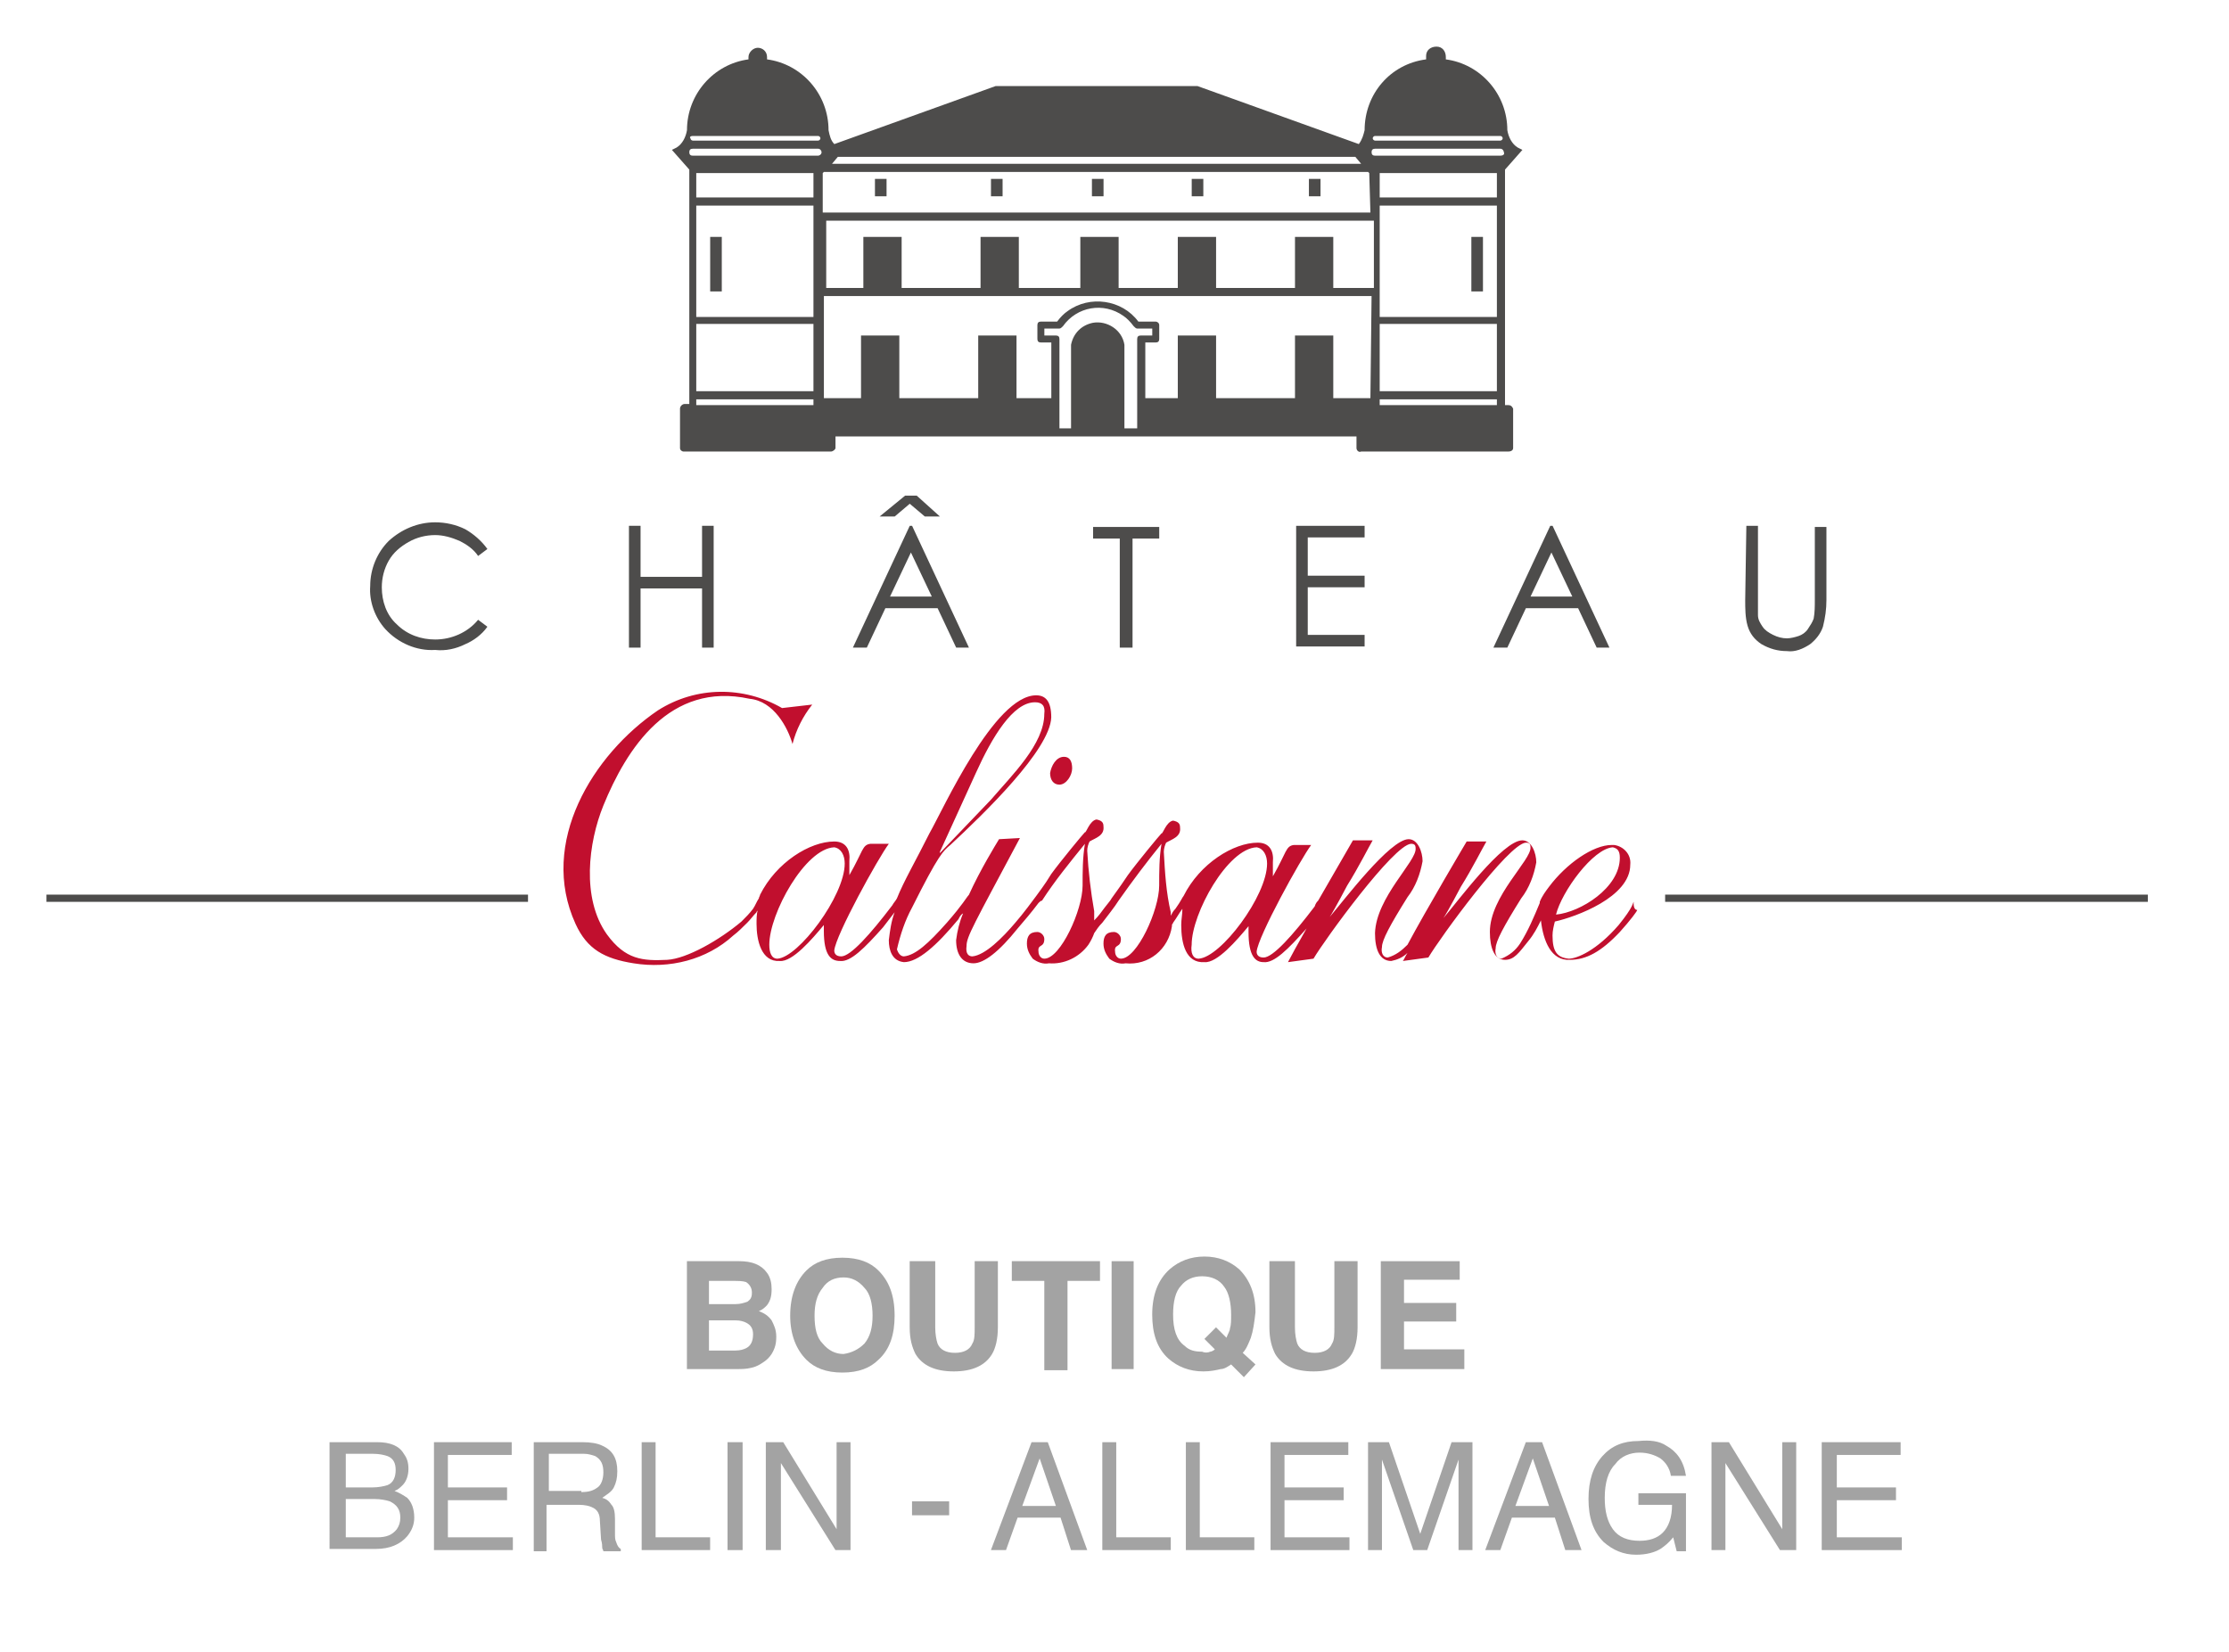 <?xml version="1.0" encoding="utf-8"?>
<!-- Generator: Adobe Illustrator 26.0.1, SVG Export Plug-In . SVG Version: 6.00 Build 0)  -->
<svg version="1.1" id="Calque_1" xmlns="http://www.w3.org/2000/svg" xmlns:xlink="http://www.w3.org/1999/xlink" x="0px" y="0px"
	 viewBox="0 0 192.1 142.4" style="enable-background:new 0 0 192.1 142.4;" xml:space="preserve">
<style type="text/css">
	.st0{enable-background:new    ;}
	.st1{fill:#A3A3A3;}
	.st2{fill:none;stroke:#4D4C4B;stroke-width:0.622;stroke-miterlimit:10;}
	.st3{fill:#4D4C4B;}
	.st4{fill:#C10F2E;}
</style>
<g class="st0">
	<path class="st1" d="M66.1,109.7c0.3,0.4,0.4,0.9,0.4,1.4c0,0.6-0.1,1-0.4,1.4c-0.2,0.2-0.4,0.4-0.7,0.5c0.5,0.2,0.8,0.4,1.1,0.8
		c0.2,0.4,0.4,0.8,0.4,1.4c0,0.6-0.1,1-0.4,1.5c-0.2,0.3-0.4,0.5-0.7,0.7c-0.3,0.2-0.6,0.4-1.1,0.5c-0.4,0.1-0.8,0.1-1.3,0.1h-4.2
		v-9.3h4.5C64.8,108.7,65.6,109,66.1,109.7z M61.1,110.3v2.1h2.3c0.4,0,0.7-0.1,1-0.2c0.3-0.2,0.4-0.4,0.4-0.8
		c0-0.4-0.2-0.7-0.5-0.9c-0.3-0.1-0.7-0.1-1.1-0.1H61.1z M61.1,113.9v2.5h2.3c0.4,0,0.7-0.1,0.9-0.2c0.4-0.2,0.6-0.6,0.6-1.2
		c0-0.5-0.2-0.8-0.6-1c-0.2-0.1-0.5-0.2-0.9-0.2H61.1z"/>
	<path class="st1" d="M75.7,117.2c-0.7,0.7-1.7,1.1-3.1,1.1s-2.4-0.4-3.1-1.1c-0.9-0.9-1.4-2.2-1.4-3.8c0-1.7,0.5-3,1.4-3.9
		c0.7-0.7,1.7-1.1,3.1-1.1s2.4,0.4,3.1,1.1c0.9,0.9,1.4,2.1,1.4,3.9C77.1,115,76.7,116.3,75.7,117.2z M74.5,115.8
		c0.5-0.6,0.7-1.4,0.7-2.4c0-1-0.2-1.9-0.7-2.4c-0.5-0.6-1.1-0.9-1.8-0.9c-0.8,0-1.4,0.3-1.8,0.9c-0.5,0.6-0.7,1.4-0.7,2.4
		c0,1.1,0.2,1.9,0.7,2.4c0.5,0.6,1.1,0.9,1.8,0.9C73.4,116.6,74,116.3,74.5,115.8z"/>
	<path class="st1" d="M78.6,108.7h2v5.7c0,0.6,0.1,1.1,0.2,1.4c0.2,0.5,0.7,0.8,1.5,0.8c0.8,0,1.3-0.3,1.5-0.8
		c0.2-0.3,0.2-0.8,0.2-1.4v-5.7h2v5.7c0,1-0.2,1.8-0.5,2.3c-0.6,1-1.7,1.5-3.3,1.5s-2.7-0.5-3.3-1.5c-0.3-0.6-0.5-1.3-0.5-2.3V108.7
		z"/>
	<path class="st1" d="M94.8,108.7v1.7H92v7.7h-2v-7.7h-2.8v-1.7H94.8z"/>
	<path class="st1" d="M97.7,118h-1.9v-9.3h1.9V118z"/>
	<path class="st1" d="M107.8,115.3c-0.2,0.5-0.4,1-0.7,1.3l1.1,1l-1,1.1l-1.1-1.1c-0.3,0.2-0.6,0.4-0.9,0.4
		c-0.4,0.1-0.9,0.2-1.5,0.2c-1.2,0-2.2-0.4-3-1.1c-1-0.9-1.4-2.2-1.4-3.8c0-1.7,0.5-3,1.5-3.9c0.8-0.7,1.8-1.1,3-1.1
		c1.2,0,2.2,0.4,3,1.1c0.9,0.9,1.4,2.1,1.4,3.7C108.1,114,108,114.7,107.8,115.3z M104.3,116.5c0.1,0,0.3-0.1,0.4-0.2l-0.9-0.9l1-1
		l0.9,0.9c0.1-0.3,0.3-0.6,0.3-0.8c0.1-0.3,0.1-0.7,0.1-1.2c0-1-0.2-1.9-0.6-2.4c-0.4-0.6-1.1-0.9-1.9-0.9c-0.8,0-1.4,0.3-1.8,0.8
		c-0.5,0.5-0.7,1.4-0.7,2.5c0,1.3,0.3,2.2,1,2.7c0.4,0.4,0.9,0.5,1.5,0.5C103.8,116.6,104.1,116.6,104.3,116.5z"/>
	<path class="st1" d="M109.6,108.7h2v5.7c0,0.6,0.1,1.1,0.2,1.4c0.2,0.5,0.7,0.8,1.5,0.8c0.8,0,1.3-0.3,1.5-0.8
		c0.2-0.3,0.2-0.8,0.2-1.4v-5.7h2v5.7c0,1-0.2,1.8-0.5,2.3c-0.6,1-1.7,1.5-3.3,1.5s-2.7-0.5-3.3-1.5c-0.3-0.6-0.5-1.3-0.5-2.3V108.7
		z"/>
	<path class="st1" d="M125.9,110.3h-4.9v2h4.5v1.6h-4.5v2.4h5.2v1.7H119v-9.3h6.8V110.3z"/>
</g>
<g class="st0">
	<path class="st1" d="M28.5,124.3h4c1.1,0,1.9,0.3,2.3,1c0.3,0.4,0.4,0.8,0.4,1.3c0,0.6-0.2,1.1-0.5,1.4c-0.2,0.2-0.4,0.4-0.7,0.5
		c0.5,0.2,0.8,0.4,1.1,0.6c0.4,0.4,0.6,1,0.6,1.7c0,0.6-0.2,1.1-0.6,1.6c-0.6,0.7-1.5,1.1-2.7,1.1h-4V124.3z M32.1,128.2
		c0.5,0,1-0.1,1.3-0.2c0.5-0.2,0.7-0.7,0.7-1.3c0-0.6-0.2-1-0.7-1.2c-0.3-0.1-0.7-0.2-1.3-0.2h-2.3v2.9H32.1z M32.5,132.5
		c0.8,0,1.3-0.2,1.7-0.7c0.2-0.3,0.3-0.6,0.3-1c0-0.7-0.3-1.1-0.9-1.4c-0.3-0.1-0.8-0.2-1.3-0.2h-2.5v3.3H32.5z"/>
	<path class="st1" d="M37.3,124.3h6.8v1.1h-5.5v2.8h5.1v1.1h-5.1v3.2h5.6v1.1h-6.8V124.3z"/>
	<path class="st1" d="M46,124.3h4.2c0.7,0,1.3,0.1,1.7,0.3c0.9,0.4,1.3,1.1,1.3,2.2c0,0.6-0.1,1-0.3,1.4c-0.2,0.4-0.6,0.6-1,0.9
		c0.4,0.1,0.6,0.3,0.8,0.6c0.2,0.2,0.3,0.6,0.3,1.2l0,1.2c0,0.4,0,0.6,0.1,0.8c0.1,0.3,0.2,0.5,0.4,0.6v0.2h-1.5
		c0-0.1-0.1-0.2-0.1-0.3c0-0.1,0-0.4-0.1-0.7l-0.1-1.6c0-0.6-0.2-1-0.7-1.2c-0.2-0.1-0.6-0.2-1.1-0.2h-2.8v4H46V124.3z M50.1,128.6
		c0.6,0,1-0.1,1.4-0.4c0.3-0.2,0.5-0.7,0.5-1.3c0-0.7-0.2-1.1-0.7-1.4c-0.3-0.1-0.6-0.2-1-0.2h-3v3.2H50.1z"/>
	<path class="st1" d="M55.2,124.3h1.3v8.2h4.7v1.1h-5.9V124.3z"/>
	<path class="st1" d="M62.7,124.3H64v9.3h-1.3V124.3z"/>
	<path class="st1" d="M66,124.3h1.5l4.6,7.5v-7.5h1.2v9.3H72l-4.7-7.5v7.5H66V124.3z"/>
	<path class="st1" d="M78.6,129.4h3.2v1.2h-3.2V129.4z"/>
	<path class="st1" d="M88.9,124.3h1.4l3.4,9.3h-1.4l-0.9-2.8h-3.7l-1,2.8h-1.3L88.9,124.3z M91,129.8l-1.4-4.1l-1.5,4.1H91z"/>
	<path class="st1" d="M94.9,124.3h1.3v8.2h4.7v1.1h-5.9V124.3z"/>
	<path class="st1" d="M102.1,124.3h1.3v8.2h4.7v1.1h-5.9V124.3z"/>
	<path class="st1" d="M109.4,124.3h6.8v1.1h-5.5v2.8h5.1v1.1h-5.1v3.2h5.6v1.1h-6.8V124.3z"/>
	<path class="st1" d="M117.9,124.3h1.8l2.7,7.9l2.7-7.9h1.8v9.3h-1.2v-5.5c0-0.2,0-0.5,0-0.9c0-0.4,0-0.9,0-1.4l-2.7,7.8h-1.2
		l-2.7-7.8v0.3c0,0.2,0,0.6,0,1s0,0.8,0,1v5.5h-1.2V124.3z"/>
	<path class="st1" d="M131.5,124.3h1.4l3.4,9.3h-1.4l-0.9-2.8h-3.7l-1,2.8H128L131.5,124.3z M133.5,129.8l-1.4-4.1l-1.5,4.1H133.5z"
		/>
	<path class="st1" d="M143.6,124.6c0.9,0.5,1.5,1.3,1.7,2.6H144c-0.1-0.7-0.5-1.2-0.9-1.5c-0.5-0.3-1.1-0.5-1.8-0.5
		c-0.8,0-1.6,0.3-2.1,1c-0.6,0.6-0.9,1.6-0.9,2.9c0,1.1,0.2,2,0.7,2.7c0.5,0.7,1.3,1,2.3,1c0.8,0,1.5-0.2,2-0.7
		c0.5-0.5,0.8-1.3,0.8-2.4h-2.9v-1h4.1v5h-0.8l-0.3-1.2c-0.4,0.5-0.8,0.8-1.1,1c-0.5,0.3-1.2,0.5-2.1,0.5c-1.1,0-2-0.4-2.8-1.1
		c-0.9-0.9-1.3-2.1-1.3-3.7c0-1.6,0.4-2.8,1.2-3.7c0.8-0.9,1.8-1.3,3.1-1.3C142.2,124.1,143,124.2,143.6,124.6z"/>
	<path class="st1" d="M147.5,124.3h1.5l4.6,7.5v-7.5h1.2v9.3h-1.4l-4.7-7.5v7.5h-1.2V124.3z"/>
	<path class="st1" d="M157,124.3h6.8v1.1h-5.5v2.8h5.1v1.1h-5.1v3.2h5.6v1.1H157V124.3z"/>
</g>
<g id="Groupe_30" transform="translate(-334 -5286.472)">
	<g id="Groupe_5" transform="translate(309.005 5269.99)">
		<line id="Ligne_1" class="st2" x1="29" y1="93.9" x2="70.5" y2="93.9"/>
		<line id="Ligne_2" class="st2" x1="168.5" y1="93.9" x2="210.1" y2="93.9"/>
	</g>
	<g id="Groupe_9" transform="translate(309.005 5269.99)">
		<g id="Groupe_8">
			<g id="Groupe_7">
				<g id="Groupe_6">
					<rect id="Rectangle_1" x="119.1" y="31.9" class="st3" width="1" height="1.5"/>
					<rect id="Rectangle_2" x="110.4" y="31.9" class="st3" width="1" height="1.5"/>
					<rect id="Rectangle_3" x="100.4" y="31.9" class="st3" width="1" height="1.5"/>
					<rect id="Rectangle_4" x="127.7" y="31.9" class="st3" width="1" height="1.5"/>
					<rect id="Rectangle_5" x="137.8" y="31.9" class="st3" width="1" height="1.5"/>
					<rect id="Rectangle_6" x="86.2" y="36.9" class="st3" width="1" height="4.7"/>
					<rect id="Rectangle_7" x="151.8" y="36.9" class="st3" width="1" height="4.7"/>
					<path id="Tracé_31" class="st3" d="M155,51.4h-0.3V31.1l1.5-1.7l-0.4-0.2c-0.5-0.3-0.8-0.9-0.9-1.5c0-3.1-2.3-5.7-5.3-6.1
						c0-0.1,0-0.1,0-0.2c0-0.5-0.3-0.9-0.8-0.9s-0.9,0.3-0.9,0.8c0,0,0,0,0,0.1s0,0.2,0,0.2c-3.1,0.4-5.3,3-5.3,6.1
						c-0.1,0.4-0.2,0.8-0.5,1.2l-13.9-5h-17.4l-13.9,5c-0.3-0.3-0.4-0.7-0.5-1.2c0-3.1-2.3-5.7-5.3-6.1c0-0.1,0-0.1,0-0.2
						c0-0.5-0.4-0.8-0.8-0.8s-0.8,0.4-0.8,0.8c0,0.1,0,0.2,0,0.2c-3,0.4-5.3,3-5.3,6.1c-0.1,0.6-0.4,1.2-0.9,1.5l-0.4,0.2l1.5,1.7
						v20.2H84c-0.2,0-0.4,0.2-0.4,0.4v3.4c0,0.2,0.2,0.3,0.3,0.3l0,0h12.7c0.2,0,0.4-0.2,0.4-0.3l0,0v-1h44.9v1
						c0,0.2,0.2,0.4,0.4,0.3l0,0H155c0.2,0,0.4-0.1,0.4-0.3l0,0v-3.4C155.3,51.5,155.2,51.4,155,51.4z M143.5,28.2h10.8
						c0.1,0,0.2,0.1,0.2,0.2s-0.1,0.2-0.2,0.2h-10.8c-0.1,0-0.2-0.1-0.2-0.2C143.3,28.3,143.4,28.2,143.5,28.2z M97.2,30h44.6
						l0.5,0.6H96.7L97.2,30z M84.7,28.2h10.8c0.1,0,0.2,0.1,0.2,0.2s-0.1,0.2-0.2,0.2H84.7c-0.1,0-0.2-0.1-0.2-0.2
						C84.4,28.3,84.5,28.2,84.7,28.2z M95.1,51.4H85v-0.5h10.1V51.4z M95.1,50.2H85v-5.8h10.1V50.2z M95.1,43.8H85v-9.6h10.1V43.8z
						 M95.1,33.5H85v-2.1h10.1V33.5z M95.5,29.9H84.7c-0.2,0-0.3-0.1-0.3-0.3l0,0c0-0.2,0.1-0.3,0.3-0.3h10.8c0.2,0,0.3,0.2,0.3,0.3
						l0,0C95.8,29.8,95.6,29.9,95.5,29.9L95.5,29.9z M123.3,45.4c-0.2,0-0.3,0.1-0.3,0.3v7.7h-1.1v-7.2c-0.2-1.3-1.5-2.1-2.7-1.9
						c-1,0.2-1.7,0.9-1.9,1.9v7.2h-1v-7.7c0-0.2-0.1-0.3-0.3-0.3h-1v-0.6h1.3c0.1,0,0.2-0.1,0.3-0.2c1.2-1.7,3.5-2.1,5.2-0.9
						c0.3,0.2,0.6,0.5,0.9,0.9c0.1,0.1,0.2,0.2,0.3,0.2h1.3v0.6H123.3z M143.1,50.8h-3.2v-5.4h-3.3v5.4h-6.8v-5.4h-3.3v5.4h-2.8V46
						h0.9c0.2,0,0.3-0.1,0.3-0.3v-1.2c0-0.2-0.2-0.3-0.3-0.3h-1.5c-1.4-1.9-4.2-2.3-6.1-0.9c-0.3,0.2-0.6,0.5-0.9,0.9h-1.4
						c-0.2,0-0.3,0.1-0.3,0.3v1.2c0,0.2,0.1,0.3,0.3,0.3h0.9v4.8h-3v-5.4h-3.3v5.4h-6.8v-5.4h-3.3v5.4H96V42h47.2L143.1,50.8
						L143.1,50.8z M143.1,41.3h-3.2v-4.4h-3.3v4.4h-6.8v-4.4h-3.3v4.4h-5.1v-4.4h-3.3v4.4h-5.3v-4.4h-3.3v4.4h-6.8v-4.4h-3.3v4.4
						h-3.2v-5.8h47.2v5.8H143.1z M143.1,34.8H95.9v-3.4l0,0l0.1-0.1h46.9l0.1,0.1l0,0L143.1,34.8z M154,51.4h-10.1v-0.5H154V51.4z
						 M154,50.2h-10.1v-5.8H154V50.2z M154,43.8h-10.1v-9.6H154V43.8z M154,33.5h-10.1v-2.1H154V33.5z M154.3,29.9h-10.8
						c-0.2,0-0.3-0.1-0.3-0.3l0,0c0-0.2,0.1-0.3,0.3-0.3h10.8c0.2,0,0.3,0.2,0.3,0.3l0,0C154.7,29.8,154.5,29.9,154.3,29.9
						L154.3,29.9L154.3,29.9z"/>
				</g>
			</g>
		</g>
	</g>
	<g id="Groupe_10" transform="translate(309.005 5269.99)">
		<path id="Tracé_32" class="st3" d="M67,63.8l-0.8,0.6c-0.4-0.6-1-1-1.6-1.3c-0.7-0.3-1.4-0.5-2.1-0.5c-0.8,0-1.6,0.2-2.3,0.6
			c-0.7,0.4-1.3,0.9-1.7,1.6c-0.4,0.7-0.6,1.5-0.6,2.3c0,1.2,0.4,2.4,1.3,3.2c0.9,0.9,2.1,1.3,3.3,1.3c1.4,0,2.8-0.6,3.7-1.7
			l0.8,0.6c-0.5,0.7-1.2,1.2-1.9,1.5c-0.8,0.4-1.7,0.6-2.6,0.5c-1.6,0.1-3.2-0.6-4.3-1.8c-0.9-1-1.4-2.4-1.3-3.7
			c0-1.5,0.6-2.9,1.6-3.9c1.1-1,2.5-1.6,4-1.6c0.9,0,1.8,0.2,2.6,0.6C65.8,62.5,66.5,63.1,67,63.8z"/>
		<path id="Tracé_33" class="st3" d="M79.2,61.8h1v4.4h5.3v-4.4h1v10.5h-1v-5.1h-5.3v5.1h-1V61.8z"/>
		<path id="Tracé_34" class="st3" d="M103.6,61.8l4.9,10.5h-1.1l-1.6-3.4h-4.5l-1.6,3.4h-1.2l4.9-10.5
			C103.4,61.8,103.6,61.8,103.6,61.8z M103,59.2h1l2,1.8h-1.3l-1.3-1.1l-1.3,1.1h-1.3L103,59.2z M103.5,64.1l-1.8,3.8h3.6
			L103.5,64.1z"/>
		<path id="Tracé_35" class="st3" d="M119.2,62.9v-1h5.7v1h-2.3v9.4h-1.1v-9.4H119.2z"/>
		<path id="Tracé_36" class="st3" d="M136.6,61.8h6v1h-4.9v3.3h4.9v1h-4.9v4.1h4.9v1h-5.9V61.8H136.6z"/>
		<path id="Tracé_37" class="st3" d="M158.8,61.8l4.9,10.5h-1.1l-1.6-3.4h-4.5l-1.6,3.4h-1.2l4.9-10.5
			C158.6,61.8,158.8,61.8,158.8,61.8z M158.7,64.1l-1.8,3.8h3.6L158.7,64.1z"/>
		<path id="Tracé_38" class="st3" d="M175.5,61.8h1v6.3c0,0.5,0,0.9,0,1.4c0,0.4,0.2,0.7,0.4,1s0.5,0.5,0.9,0.7s0.8,0.3,1.2,0.3
			c0.3,0,0.7-0.1,1-0.2s0.6-0.3,0.8-0.6c0.2-0.3,0.4-0.6,0.5-0.9c0.1-0.5,0.1-1.1,0.1-1.6v-6.3h1v6.3c0,0.8-0.1,1.5-0.3,2.3
			c-0.2,0.6-0.6,1.1-1.1,1.5c-0.6,0.4-1.3,0.7-2,0.6c-0.8,0-1.5-0.2-2.2-0.6c-0.6-0.4-1-0.9-1.2-1.6s-0.2-1.5-0.2-2.2L175.5,61.8z"
			/>
	</g>
	<path id="Tracé_39" class="st4" d="M425.3,5354.1c0.6,0,1.1-0.8,1.1-1.4s-0.2-1-0.7-1c-0.7,0-1.1,0.8-1.2,1.4
		C424.5,5353.7,424.8,5354.1,425.3,5354.1z"/>
	<path id="Tracé_40" class="st4" d="M474.8,5364.2c-0.1,0.1,0,0.4-1.3,2c-1.9,2.2-3.6,2.9-4.3,2.9c-1-0.1-1.4-0.6-1.4-2
		c0-0.4,0.1-0.8,0.2-1.2c1.8-0.4,6.5-2.1,6.5-4.9c0.1-0.9-0.6-1.6-1.4-1.7c-0.1,0-0.1,0-0.2,0c-1.6,0-3.9,1.6-5.4,3.6
		c-0.3,0.4-0.6,0.8-0.8,1.3v0.1l0,0c-0.5,1.2-1,2.4-1.7,3.5c-0.4,0.6-0.9,1-1.6,1.3c-0.4,0-0.6-0.4-0.5-0.9c0-0.6,0.7-1.9,2.2-4.3
		c0.7-0.9,1.1-2,1.3-3.1c0-0.8-0.4-1.9-1.2-1.9c-1.7,0-5.6,5.3-6.8,6.7c0.4-0.6,1.5-2.7,1.5-2.7c1-1.6,1.9-3.4,2.2-3.9h-1.7
		c0,0-3.5,5.9-5.1,8.9c-0.5,0.5-1,0.9-1.7,1.1c-0.4,0-0.6-0.4-0.5-0.9c0-0.6,0.7-1.9,2.2-4.3c0.7-0.9,1.1-2,1.3-3.1
		c0-0.8-0.4-1.9-1.2-1.9c-1.6,0-5.6,5.3-6.8,6.7c0.4-0.6,1.5-2.7,1.5-2.7c1-1.6,1.9-3.4,2.2-3.9h-1.7c0,0-1.5,2.6-3,5.2
		c-0.1,0.1-0.2,0.2-0.3,0.5c-1.9,2.5-3.6,4.4-4.4,4.4c-0.5,0-0.6-0.3-0.6-0.5c0.1-1.3,3.8-8,4.7-9.2h-1.5c-0.7,0.1-0.6,0.6-1.8,2.7
		c0,0,0-0.6,0-1.2c0.1-1-0.3-1.7-1.3-1.7c-2.1,0-5,1.8-6.4,4.6c-0.1,0.1-0.2,0.4-0.7,1.1c-0.2,0.2-0.3,0.4-0.4,0.6
		c0-0.1,0-0.2,0-0.3c-0.4-1.7-0.5-3.4-0.6-5.2c0-0.3,0.1-0.6,0.2-0.8c0.5-0.3,1.3-0.5,1.2-1.3c0-0.3-0.1-0.5-0.6-0.6
		c-0.6,0.1-0.9,1.2-1,1.1c-0.2,0.2-2.1,2.5-2.9,3.6c-0.8,1.2-1.2,1.7-1.4,2c-0.1,0.2-0.3,0.4-0.6,0.8c-0.3,0.4-0.5,0.7-0.9,1.1
		c0-0.3,0-0.5,0-0.8c-0.3-1.7-0.5-3.4-0.6-5.2c0-0.3,0.1-0.6,0.2-0.8c0.5-0.3,1.3-0.5,1.2-1.3c0-0.3-0.1-0.5-0.6-0.6
		c-0.6,0.1-0.9,1.2-1,1.1c-0.2,0.2-2.1,2.5-2.9,3.6c-0.6,1-1.1,1.6-1.3,1.9c-0.3,0.4-1.1,1.5-1.8,2.3c-1.1,1.3-2.6,2.8-3.7,2.9
		c-0.3,0-0.6-0.2-0.5-0.9c0-0.8,0.6-1.8,4.6-9.3l-1.8,0.1c-0.3,0.5-1.6,2.6-2.6,4.8c-0.2,0.2-0.5,0.8-1.9,2.4
		c-1.6,1.8-2.7,2.8-3.7,2.9c-0.3,0-0.5-0.3-0.6-0.6c0.3-1.3,0.7-2.5,1.3-3.6c2.3-4.6,2.7-4.9,3.3-5.4c2.9-2.7,8.6-8.2,8.7-11
		c0-1.4-0.5-1.9-1.3-1.9c-3.6,0-8,9.8-9.2,11.9c-1.2,2.4-2.2,4.1-2.8,5.6c-0.1,0.2-0.3,0.4-0.4,0.6c-1.9,2.5-3.6,4.4-4.4,4.4
		c-0.5,0-0.6-0.3-0.6-0.5c0.1-1.3,3.8-8,4.7-9.2H409c-0.7,0.1-0.6,0.6-1.8,2.7c0,0,0-0.6,0-1.2c0.1-1-0.3-1.7-1.3-1.7
		c-2.1,0-5,1.8-6.4,4.6c0,0.1-0.1,0.2-0.1,0.3c-0.2,0.3-0.3,0.6-0.5,0.9c-0.3,0.4-0.6,0.7-1,1.1c-1.9,1.6-4.7,3.2-6.4,3.3
		c-2.1,0.1-3.6,0-5.2-2.2c-2.2-3.1-1.6-7.9-0.3-11.1c2-4.9,5.7-10.7,12.6-9.2c2.1,0.2,3.3,2.5,3.7,3.9c0.3-1.2,0.9-2.4,1.7-3.4
		l-2.6,0.3c-3.3-1.9-7.4-1.9-10.7,0.2c-5.6,3.8-10.3,11.4-7.1,18.4c1,2.2,2.5,3,5,3.4c3.1,0.5,6.3-0.3,8.6-2.4l0,0
		c0.4-0.3,0.8-0.7,1.2-1.1c0.3-0.3,0.5-0.6,0.8-0.9c0-0.1,0.1-0.1,0.1-0.2c-0.1,0.4-0.1,0.8-0.1,1.2c0,1.4,0.4,3.3,2,3.2
		c1.1,0.1,2.8-1.9,3.8-3.1c0,0.2,0,0.4,0,0.5c0,2.1,0.6,2.6,1.4,2.6c0.9,0.1,2.1-1.1,3.7-2.9c0.3-0.4,0.7-0.9,1-1.3
		c-0.3,0.8-0.4,1.6-0.5,2.4c0,0.9,0.3,1.8,1.3,1.9c1.2,0,2.8-1.4,4.7-3.7c0.1-0.2,0.2-0.4,0.4-0.5c-0.3,0.7-0.5,1.5-0.6,2.3
		c0,1.2,0.5,2,1.5,2c0.9,0,2.2-1,3.8-3c0.6-0.7,1.2-1.4,1.8-2.2c0.1-0.1,0.2-0.2,0.3-0.2c1.1-1.7,2.4-3.3,3.7-4.9
		c-0.2,1.2-0.2,2.4-0.2,3.6c0,2.1-1.9,6.3-3.3,6.3c-0.3,0-0.5-0.3-0.5-0.6c-0.1-0.7,0.5-0.3,0.5-1.1c0-0.3-0.3-0.6-0.6-0.6
		c-0.7,0-0.9,0.4-0.9,1c0,0.5,0.2,0.9,0.5,1.3c0.4,0.3,0.9,0.5,1.4,0.4c1.3,0.1,2.6-0.5,3.4-1.6c0.2-0.3,0.4-0.7,0.5-1
		c0.2-0.3,0.4-0.6,0.7-0.9c0.3-0.4,1.1-1.4,1.4-1.9l0,0c1.2-1.7,2.4-3.3,3.7-4.9c-0.2,1.2-0.2,2.4-0.2,3.6c0,2.1-1.9,6.3-3.3,6.3
		c-0.3,0-0.5-0.3-0.5-0.6c-0.1-0.7,0.5-0.3,0.5-1.1c0-0.3-0.3-0.6-0.6-0.6c-0.7,0-0.9,0.4-0.9,1c0,0.5,0.2,0.9,0.5,1.3
		c0.4,0.3,0.9,0.5,1.4,0.4c2,0.2,3.7-1.2,4-3.2v-0.1c0-0.1,0.1-0.1,0.1-0.2c0.3-0.4,0.5-0.8,0.8-1.2c0,0.5-0.1,0.9-0.1,1.4
		c0,1.6,0.4,3.3,2,3.2c1.1,0.1,2.8-1.9,3.8-3.1c0,0.2,0,0.4,0,0.5c0,2.1,0.6,2.6,1.3,2.6c0.9,0.1,2.1-1.1,3.7-2.9l0,0
		c-0.8,1.4-1.4,2.5-1.6,2.9l2.2-0.3c1-1.7,6.9-9.8,8.4-9.9c0.3,0,0.4,0.1,0.4,0.4c0.1,1.1-3.4,4.2-3.5,7.3c0,1.4,0.4,2.4,1.4,2.4
		c0.5-0.1,1-0.3,1.4-0.7c-0.2,0.3-0.3,0.6-0.4,0.7l2.2-0.3c1-1.7,6.9-9.8,8.4-9.9c0.3,0,0.4,0.1,0.4,0.4c0.1,1.1-3.5,4.2-3.5,7.3
		c0,1.4,0.4,2.4,1.3,2.4c0.8,0,1.2-0.6,2-1.6c0.5-0.6,0.8-1.2,1.1-1.8c0.2,1.8,0.9,3.5,2.5,3.4c1.4,0,2.7-0.7,4.3-2.4
		c0.9-1,1.5-1.8,1.5-1.9C474.7,5364.9,474.8,5364.1,474.8,5364.2z M473,5359.5c0.4,0.1,0.6,0.3,0.6,0.9c0,2.6-3.4,4.7-5.5,4.9
		C468.6,5363.3,471.3,5359.6,473,5359.5L473,5359.5z M418.1,5353.1c1.4-3.1,3.2-6.1,5.1-6.1c0.6,0,0.9,0.3,0.8,1
		c0,2.6-2.8,5.3-4.6,7.4l-4.4,4.6v-0.1L418.1,5353.1z M401,5369.1c-0.5,0-0.7-0.5-0.7-1.2c0-2.7,3.1-8.3,5.6-8.4
		c0.6,0.1,0.9,0.7,0.9,1.4C406.8,5363.7,402.8,5369,401,5369.1z M437.3,5369.1c-0.5,0-0.7-0.5-0.6-1.2c0-2.7,3.1-8.3,5.6-8.4
		c0.6,0.1,0.9,0.7,0.9,1.4C443.2,5363.7,439.2,5369,437.3,5369.1L437.3,5369.1z"/>
</g>
</svg>
